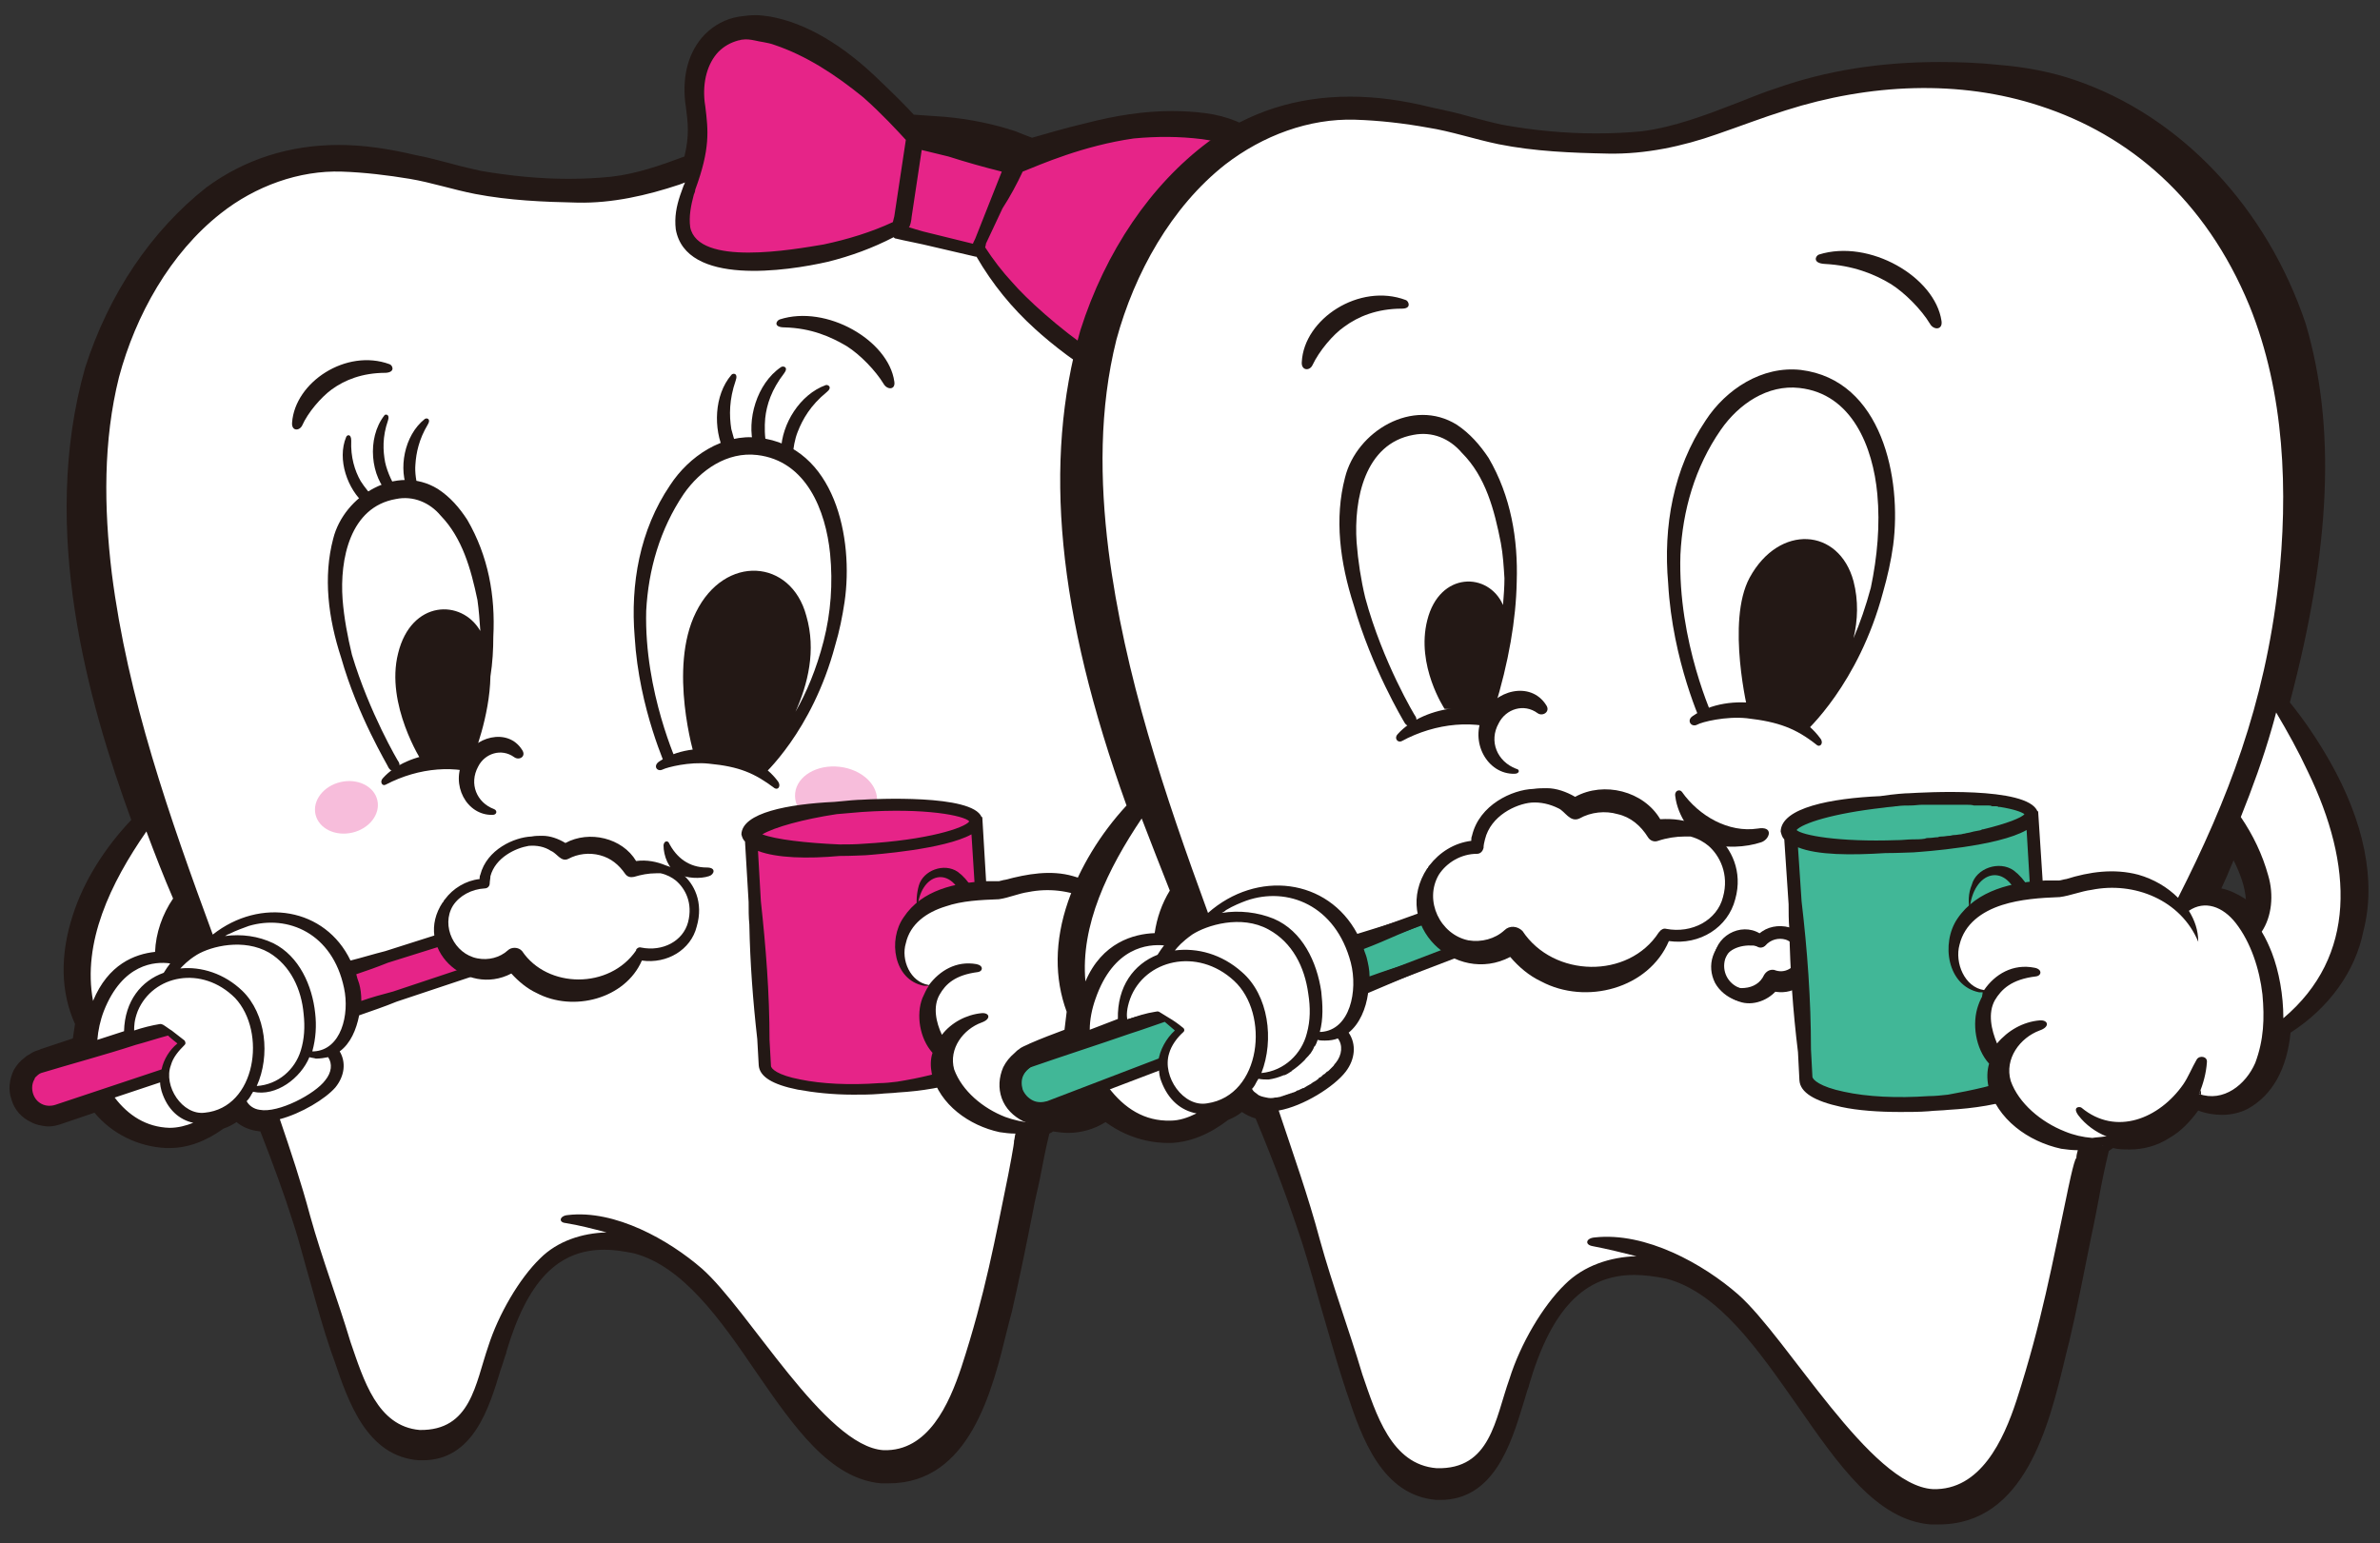 <?xml version="1.0" encoding="utf-8"?>
<!-- Generator: Adobe Illustrator 28.3.0, SVG Export Plug-In . SVG Version: 6.00 Build 0)  -->
<svg version="1.1" id="レイヤー_1" xmlns="http://www.w3.org/2000/svg" xmlns:xlink="http://www.w3.org/1999/xlink" x="0px"
	 y="0px" width="330px" height="214px" viewBox="0 0 330 214" style="enable-background:new 0 0 330 214;" xml:space="preserve">
<rect x="0" y="0" width="330" height="214" fill="#333333" stroke="none"/>
<style type="text/css">
	.st0{fill:#FFFFFF;}
	.st1{fill:#231815;}
	.st2{fill:#F7BDDB;}
	.st3{fill:#E62488;}
	.st4{fill:#41B797;}
</style>
<g>
	<g>
		<path class="st0" d="M172.7,107.4c-1.6-2.8-3.4-5.5-5.4-7.9c4.2-15.7,6.9-33.2,2.3-49c-0.2-0.6-0.4-1.2-0.6-1.8
			c0.1-0.4,0.2-0.8,0.3-1.2s0.2-0.7,0.2-1.1c1.1-6.4,2.7-8.6,5-11.5l0.5-0.7c2.3-3,3.2-6.5,2.4-9.5c-0.5-2-1.6-3.6-3.3-4.7
			c-1.7-1.4-4.1-2.3-6.9-2.7c-5.5-0.7-10.9-0.1-16.2,1.4c-3.1,0.7-5.9,1.5-7.8,2.2c-0.9-0.4-1.8-0.7-2.7-1c-3-1.1-6.3-1.7-9.5-1.9
			c-1.6-0.2-3.2-0.3-4.8-0.3c-1.2-1.3-2.9-3.1-5-5c-4.2-4.1-9.2-7.6-14.6-8.5C105.3,4,104,4,102.8,4.3c-1.6,0.3-3,1-4.1,2.2
			c-1.9,2-2.7,5-2.3,8.2l0.1,0.7c0.3,2.6,0.6,4.5-0.4,8.1c-3.6,1.4-7.2,2.6-11,3.1c-6.1,0.6-12.4,0.3-18.5-0.8c-3-0.6-6-1.6-9.2-2.2
			c-8.4-2.1-18.7-2.5-28,4.3C21.3,33.4,16,42.2,13.1,51.4c-5.8,20.4-0.8,42.4,6.7,62.7c-7.3,7.4-12.3,18.8-7.9,27.8
			c-0.2,1.1-0.4,2.1-0.4,3.1c-1.8,0.6-3.5,1.2-5.3,1.8c-0.4,0.1-0.9,0.3-1.2,0.5c-0.2,0.1-0.3,0.2-0.5,0.4c-0.5,0.3-1,0.7-1.2,1.3
			c-0.5,1-0.6,2.1-0.2,3.1c0.3,1,1.1,1.9,2,2.4c0.5,0.3,1.1,0.4,1.7,0.4c0.5,0,1,0,1.4-0.2l5.6-1.9c0,0,0,0.1,0.1,0.1
			c2.2,3,5.7,4.9,9.4,5.1c0.1,0,0.2,0,0.3,0c2.7,0,5.1-1.2,7-2.6c0.9-0.3,1.8-0.8,2.6-1.4c0.6,0.8,1.5,1.4,2.7,1.6
			c0.2,0,0.4,0.1,0.7,0.1c0.2,0,0.5,0,0.7,0c1.8,4.4,3.4,8.9,4.9,13.4c1.9,6,3.4,12.1,5.3,18c1.9,5.4,4.2,13.7,11,14.2
			c7.4,0.3,8.9-8.5,10.8-13.9c2.9-9.8,7.8-17.2,19.2-14.6c14.7,3.9,21.3,30.9,34.1,31.9c12,0.8,14.4-13.9,16.7-22.7
			c1.2-5.3,2.8-13.1,3.9-18.4c0.4-2.3,0.9-4.6,1.4-6.9c0.5-0.2,0.9-0.5,1.3-0.9c2.2,0.7,4.7,0.4,6.9-0.9c1.7-1,3.1-2.5,4-4.2
			c1.1,0.9,4.1,1.6,6.2,0.4c3.4-1.9,4.8-5.6,5-9.5c4.6-2.8,8.3-7.4,9.4-12.7C178.8,121.4,176.3,113.8,172.7,107.4z M162.1,118.6
			c1.5,2.9,2.6,6.2,1.8,8.9c-0.2-0.2-0.3-0.4-0.5-0.5c-1.5-1.7-3.7-2.7-5.7-2.5c0.6-1.3,1.2-2.6,1.8-3.9c0.5-1.2,1.1-2.4,1.6-3.6
			C161.5,117.4,161.8,118,162.1,118.6z M26.7,131.2c-0.6,0.3-1.1,0.7-1.6,1.1c-0.3-0.1-1.1-0.2-2.2-0.3c0-0.1,0.1-0.2,0.1-0.4
			c0.5-1.5,1.2-2.9,2-4.2C25.6,128.6,26.1,129.9,26.7,131.2z M144.6,155.6C144.6,155.6,144.6,155.5,144.6,155.6
			c0.1-0.1,0.1-0.1,0.2-0.1h0.1C144.8,155.6,144.7,155.6,144.6,155.6z M157.1,149.4l0.1,0.6c-0.1,0-0.2-0.1-0.3-0.1
			C156.9,149.8,157,149.6,157.1,149.4z"/>
		<g>
			<path class="st0" d="M25,133.1c0,0-8.7-2.6-11.9,7.1c-3.2,9.9,3,16.9,10.4,17c6.1,0.1,10.9-6.9,10.9-6.9"/>
			<g>
				<g>
					<g>
						<path class="st0" d="M58.3,201.1c-10-0.4-11.5-20.9-18.1-39.4c-6.3-17.8-12.3-30.9-17.9-46.3C10.5,82.5,9.7,58.3,18.9,41.8
							c5.9-10.6,13.5-17.6,26-18.2c18.7-0.8,14,3.6,35.5,3.8c16.4,0.1,22.6-11.6,51.9-8.1c15.2,1.8,28.4,13.6,34.5,29.1
							c6.9,17.8,1.6,51.3-13.9,80.1c-9.8,18.2-10.9,27.3-12,32.9c-5.7,27.6-6.8,41.9-18.3,41.6c-12-0.3-20.1-31.1-37.6-31.3
							C64.4,171.4,71.8,201.7,58.3,201.1z"/>
						<path class="st1" d="M156.9,149.9c0.1,0,0.2,0.1,0.3,0.1l-0.1-0.6C157,149.6,156.9,149.8,156.9,149.9z"/>
					</g>
					<g>
						<path class="st1" d="M108.1,44.3c6.5-2.1,15.1,2.9,15.9,8.6c0.2,1.2-1,1.2-1.5,0.3c-1.1-1.8-3.2-4-5.1-5.2
							c-2.2-1.3-4.9-2.5-8.6-2.6C107.2,45.4,107.6,44.5,108.1,44.3z"/>
						<path class="st1" d="M54,50.5c-6-2.2-13.1,2.5-13.5,8.1c-0.1,1.2,1,1.2,1.4,0.4c0.8-1.8,2.6-3.9,4.1-5
							c1.8-1.3,4.2-2.3,7.5-2.3C54.9,51.6,54.4,50.6,54,50.5z"/>
						<path class="st1" d="M105.2,60.7c-5-0.6-9.7,2.6-12.3,6.6c-4.2,6.2-5.5,13.7-4.9,21c0.6,10.1,4.5,18.3,4.5,18.5l1.5-0.7
							c0-0.1-4.7-10.1-4.4-21.4c0.3-5.7,1.9-11.3,5.2-16.2c2.3-3.3,6-5.9,10.2-5.4c6.8,0.8,9.5,7.7,10.1,13.7
							c0.4,4.1,0.1,8.2-0.9,12.1s-2.4,7.2-3.9,9.8c1.7-3.8,2.9-8.5,1.5-13.3c-2.1-7.9-11.3-8.6-15.3-0.5c-3.9,7.8-0.2,20-0.2,20
							l8.5,1.4c-0.2,0.2-0.3,0.3-0.4,0.3l1.1,1.2c0.3-0.3,7.1-6.3,10.3-18.3c0.6-2,1-4,1.3-6C118.4,74.7,115.8,61.9,105.2,60.7z"/>
						<path class="st1" d="M64.8,72.1c-1.1-1.7-2.4-3.2-4.1-4.3c-5.7-3.5-13,0.9-14.5,6.9c-1.4,5.3-0.7,11,1.1,16.5
							c2.3,8.1,6.4,14.8,6.6,15.3c0.2,0.3,0.4,0.4,0.7,0.4c0.1,0,0.3,0,0.4-0.1c0.4-0.2,0.5-0.7,0.3-1.1c-0.1-0.1-4.1-6.9-6.5-14.9
							c-0.6-2.5-1.1-5.1-1.3-7.7c-0.4-5.5,1-12.8,7.4-13.9c2.4-0.5,4.7,0.5,6.2,2.3c3,3.1,4.2,7.4,5.1,11.7c0.2,1.4,0.3,2.8,0.4,4.3
							C64,83,57,83.2,55.2,90.6c-1.8,7.1,3.3,15,3.3,15l5.7-0.5c0.1,0.1,0.2,0.1,0.3,0.2c0.3,0.1,0.7,0,0.9-0.3h0.2
							c0,0,2.3-5.6,2.4-11.2c0.3-1.9,0.4-3.8,0.4-5.5C68.7,82.6,67.7,77.1,64.8,72.1z"/>
						<g>
							<path class="st0" d="M52,109.7c0,0,8.6-10,17.6-0.9C69.6,108.8,59.9,117.9,52,109.7z"/>
							<path class="st1" d="M53.1,107.9c3.4-3.8,11.5-4.8,15-1.2c0.6,0.6,0,1.3-0.7,1c-4.1-1.7-9.3-1.3-13.9,1.1
								C53,109.1,52.6,108.4,53.1,107.9z"/>
						</g>
						<g>
							<path class="st0" d="M108.9,110.4c0,0-7.4-11.2-18.6-3.4c0,0,4.3,3.8,9.4,4.1S108.9,110.4,108.9,110.4z"/>
							<path class="st1" d="M107.4,109.3c-2.8-2.1-4.9-3-9.1-3.4c-2.7-0.3-5.8,0.5-6.4,0.8c-0.8,0.4-1.4-0.5-0.5-1.1
								c4.7-3.2,13.1-1.9,16.5,2.8C108.3,109,107.9,109.6,107.4,109.3z"/>
						</g>
						<g>
							<path class="st0" d="M70.2,112.6c0,0-3.8,0.9-5.3-2.7c-0.8-2.1,0.2-5.6,3.2-6.4c3.6-1,5.1,3.4,5.1,3.4"/>
							<path class="st1" d="M68.3,113c-3.6,0.1-5.9-4.2-4-7.7c1.3-3.1,6.1-4.5,8.1-1.3c0.6,0.9-0.4,1.5-1.1,1
								c-1.8-1.3-4.1-0.5-5,1.3c-1.3,2.4-0.2,5,2.2,5.9C69,112.4,68.9,113,68.3,113z"/>
						</g>
						<g>
							<path class="st1" d="M102.2,62c-0.4-0.9-0.6-1.8-0.8-2.5c-0.3-1.9-0.3-4.1,0.6-6.7c0.4-1.1-0.4-1.1-0.6-0.8
								c-2.4,2.8-2.5,7.5-1,10.6C101,62.4,101.6,62.2,102.2,62z"/>
							<path class="st1" d="M109.9,63.3c0.1-1.2,0.3-2.4,0.7-3.4c0.7-1.8,1.8-3.7,4-5.5c0.9-0.7,0.2-1.1-0.1-1
								c-3.6,1.3-6.1,5.4-6.2,9C108.8,62.7,109.4,63,109.9,63.3z"/>
							<path class="st1" d="M106.3,61.9c-0.3-1.3-0.3-2.8-0.2-3.9c0.2-1.9,0.9-4,2.6-6.2c0.7-0.9-0.1-1.1-0.4-0.9
								c-3.4,2.3-4.8,7.4-3.8,10.9C105.1,61.8,105.7,61.8,106.3,61.9z"/>
						</g>
						<g>
							<path class="st1" d="M50.6,69.9c0.3-0.1,0.5-0.2,0.8-0.3c0.2-0.1,0.4-0.2,0.7-0.3c-0.8-0.8-1.6-1.8-2.1-2.6
								c-0.8-1.4-1.4-3.3-1.3-5.6c0-1-0.6-0.8-0.7-0.5C46.7,63.7,48.2,67.9,50.6,69.9z"/>
							<path class="st1" d="M58.1,68.1c-0.4-1.2-0.6-2.6-0.5-3.7c0.1-1.6,0.5-3.5,1.7-5.5c0.5-0.8-0.1-1-0.4-0.8
								c-2.9,2.3-3.7,7-2.3,10C57.2,68.1,57.7,68.1,58.1,68.1z"/>
							<path class="st1" d="M54,68.6c0.4-0.1,0.9-0.2,1.3-0.3c-0.8-1.1-1.6-2.8-1.9-4.2c-0.3-1.6-0.4-3.5,0.4-5.8
								c0.3-0.9-0.4-0.9-0.5-0.7C50.8,60.8,51.4,66.2,54,68.6z"/>
						</g>
						
							<ellipse transform="matrix(0.114 -0.994 0.994 0.114 -7.327 213.194)" class="st2" cx="115.9" cy="110.7" rx="4.3" ry="5.7"/>
						
							<ellipse transform="matrix(0.974 -0.226 0.226 0.974 -24.029 13.716)" class="st2" cx="48" cy="112" rx="4.4" ry="3.6"/>
					</g>
					<path class="st1" d="M92.7,116.8c1.1,2.2,2.9,3.5,5.3,3.5c1.4,0,1,1,0.3,1.2c-1.2,0.4-3.1,0.3-4.3-0.3c-1.3-0.7-2-2.5-2-4
						C92.1,116.6,92.5,116.6,92.7,116.8z"/>
				</g>
			</g>
			<path class="st3" d="M70.7,129.9L70.7,129.9c0.6,1.7-0.5,3.1-2.2,3.7L7.9,153.9c-1.7,0.6-3.5-0.4-4.1-2.1l0,0
				c-0.6-1.7,0.4-3.5,2.1-4.1l61-19.2C68.6,128,70.1,128.2,70.7,129.9z"/>
			<path class="st0" d="M35.9,154.7c-3.9-0.7-4.3-6.2,3.8-9.3c6.1-2.4,8.7,1.9,6.2,5C44.2,152.4,38.9,155.3,35.9,154.7z"/>
			<path class="st0" d="M41.5,127.5C34.8,125.2,29,130,29,130l0.3,0.4c-4.5,1.1-6.5,4.4-6.5,4.4l0.3,0.4c-5.9,2-5.7,8.1-5.7,8.1
				s4.8-1.2,5.2-0.9c1.7,1.2,2.8,2.3,2.8,2.3c-4.4,3.6-2.1,8.7,1.1,10.1c2.1,0.9,5.9-0.1,8-3.5c2.6,0.7,6.4-1,7.9-4.9
				c3.1,0.9,6.2-0.9,6.8-6.5C49.6,135.3,46.8,129.4,41.5,127.5z"/>
			<g>
				<path class="st3" d="M104.1,116.1l2,31.7c0.1,2.3,7.3,3.8,15.9,3.2c8.6-0.5,15.5-2.9,15.4-5.2l-2-31.7L104.1,116.1z"/>
				
					<ellipse transform="matrix(0.998 -6.260595e-02 6.260595e-02 0.998 -6.952 7.719)" class="st3" cx="119.7" cy="114.8" rx="15.7" ry="3"/>
				<path class="st1" d="M138.6,145.6c-0.3-7.4-0.9-14.8-1.8-22.2l-0.6-10.1h-0.1c-1.3-3.2-15-2.5-16.6-2.4c-0.5,0-1.9,0.1-3.8,0.3
					c-6.4,0.3-12.8,1.5-12.9,4.5c0.1,0.4,0.2,0.7,0.5,1l0.5,8.4c0,1,0,2.1,0.1,3.1c0.1,5.3,0.5,10.6,1.1,15.9l0.2,3.6
					c0.1,1.6,1.9,2.7,5.4,3.4c2.2,0.4,4.8,0.7,7.7,0.7c1.2,0,2.4,0,3.6-0.1c0.9-0.1,1.8-0.1,2.6-0.2c3.3-0.2,6.5-0.7,9.7-1.8
					C136,149.2,138.8,148,138.6,145.6z M116,112.9c1.1-0.1,2.3-0.2,3.5-0.3c8.8-0.6,14.2,0.5,14.9,1.3c-0.6,0.9-5.8,2.6-14.6,3.1
					c-1.2,0.1-2.3,0.1-3.4,0.1c-4.7-0.2-8.9-0.7-10.7-1.4C107.4,114.7,111.4,113.6,116,112.9z M133.4,147.7c-2.8,1.1-5.9,1.8-9,2.3
					c-0.8,0.1-1.7,0.2-2.5,0.2c-4.1,0.3-8,0.1-10.9-0.5c-3.2-0.6-4.1-1.5-4.1-1.9l-0.2-3.6c0-6.4-0.5-12.8-1.2-19.2l-0.4-7
					c2.6,1,6.9,1.1,11.3,0.7c1.8,0,3.2-0.1,3.6-0.1c1.3-0.1,10.9-0.8,14.7-2.9l0.5,7.9c0,7.5,0.4,14.9,1,22.4
					C135.6,146.8,134.5,147.2,133.4,147.7z"/>
			</g>
			<g>
				<path class="st3" d="M127.2,126.1c0,0-0.3-4.8,3.2-5.1c4.1-0.4,5,7.2,5.4,10.3c0.5,4,0,10.6-3.4,10.9c-3.4,0.3-3.5-0.8-2.9-3.5
					S130.1,129.4,127.2,126.1z"/>
				<path class="st1" d="M127.2,126.1c-0.2-1.1-0.1-2.2,0.2-3.3c0.6-2.1,3.5-3.2,5.4-1.9c3.1,2.3,3.5,6.6,4.1,10.1
					c0.4,3.7,0.6,9.1-2.5,11.7c-1.4,1.1-5.3,1.2-6.1-0.8c-0.5-1.5,0-2.5,0.3-3.7C129.3,134.2,129.4,129.7,127.2,126.1L127.2,126.1z
					 M127.2,126.1c3.2,3.1,3.7,8.1,3.3,12.4c-0.1,0.8-0.4,2-0.2,2.6c0.5,0.2,1.2,0.1,1.8,0.1c0.1,0,0.2,0,0.3-0.1
					c0.3,0,0.5-0.2,0.8-0.4c0.8-0.9,1.1-2.1,1.3-3.4c0.6-3.9,0.1-8.3-0.8-12.1C132.1,119.7,127.5,121,127.2,126.1L127.2,126.1z"/>
			</g>
			<g>
				<g>
					<path class="st0" d="M154.3,127.4c0,0,1.8-3.4,5.4-2c5.4,2.1,7,10.8,6.5,16.6c-0.6,6-4.6,11.4-9.1,8.2"/>
					<g>
						<path class="st0" d="M129.9,139.8c-2.7-1.6,2.1-10.7,6.6-14.4c3.1-2.6,4.6-2.2,8-2.4c9.6-0.6,12.3,7.4,12.3,7.4l-0.1,15.1
							l-14,5.9l3.1,3.9c0,0-12.2,2.6-13.3-3.9s-1.8-5.3-1.8-5.3L129.9,139.8"/>
					</g>
					<path class="st0" d="M156.7,130.4c0,0-1-6.1-8.4-7.9c-4.5-1.1-8.8,0.9-9.8,0.9c-6.2-0.1-12.3,1.6-13.5,7
						c-0.8,3.6,1.9,6.7,4.6,6.2"/>
					<path class="st0" d="M140.8,151.1c0,0,2.1,4.4,7,3.8c4.1-0.5,8.6-3.8,9.9-11.6"/>
				</g>
				<path class="st0" d="M136.9,134.1c0,0-3.9-1.1-6.8,3.7c-2.2,3.5-0.2,8.7,1.5,9.8"/>
			</g>
			<g>
				<path class="st3" d="M140.5,22.4c0,0,20.2-8,31.5-2.8c5.7,2.6,6,9,2.2,13.9c-2.6,3.4-4.4,5.4-5.6,12.5c-1.9,11.2-9.1,8.9-17,4
					c-11.1-7-15.8-15.8-15.8-15.8L140.5,22.4z"/>
				<path class="st3" d="M127.1,20c0,0-11.7-14.5-22.5-15.4c-5.4-0.4-8.4,4.2-7.8,9.6c0.4,3.6,1,5.9-1.3,11.8
					c-3.5,9.3,3,10.6,11,10.2c11.4-0.6,18.8-5.2,18.8-5.2L127.1,20z"/>
				<polygon class="st3" points="135.5,34.8 124.5,32.2 126.4,19.5 141,23.2 				"/>
			</g>
			<path class="st1" d="M173.8,106.7c-1.5-2.6-3.2-5.1-5.1-7.6c5.4-20.1,6-35.7,2.1-49.1l0,0c-0.2-0.5-0.3-1-0.5-1.5
				c0.1-0.3,0.1-0.6,0.2-0.9v-0.1c0.1-0.3,0.2-0.7,0.2-1.1c1-6.1,2.5-8,4.7-10.9l0.5-0.7c2.5-3.3,3.5-7.2,2.6-10.6
				c-0.6-2.2-1.9-4.1-3.8-5.5c-1.9-1.5-4.5-2.6-7.5-3c-1.5-0.2-3.1-0.3-4.7-0.3c-3.8,0-7.8,0.6-12,1.7c-3,0.7-5.6,1.5-7.4,2
				c-0.8-0.3-1.6-0.6-2.3-0.9c-3-1-6.4-1.7-9.8-2c-1.4-0.1-2.9-0.2-4.3-0.3c-1.1-1.2-2.8-2.9-4.7-4.7c-5-4.9-10.2-8-15.2-8.9
				c-0.7-0.1-1.4-0.2-2-0.2c-0.8,0-1.5,0.1-2.3,0.2c-1.9,0.3-3.5,1.2-4.8,2.5c-2.2,2.3-3.1,5.6-2.7,9.3l0.1,0.7
				c0.3,2.3,0.5,4-0.2,6.9c-3.2,1.2-6.6,2.4-10.1,2.8c-1.9,0.2-3.9,0.3-6,0.3c-3.9,0-8-0.4-12.1-1.1c-1.3-0.3-2.7-0.6-4.1-1
				c-1.6-0.4-3.3-0.9-5-1.2c-3.8-0.9-7.3-1.4-10.6-1.4c-6.9,0-13.1,2-18.4,5.9C21,32,15.1,40.7,11.8,51c-6.4,22.6,0.5,46.5,6.4,62.7
				c-3.7,3.9-6.6,8.5-8.1,13.2c-1.8,5.5-1.7,10.7,0.3,15.1c-0.1,0.7-0.2,1.3-0.3,2c-1.5,0.5-3,1-4.5,1.5l-0.2,0.1
				c-0.4,0.1-0.9,0.3-1.3,0.6c-0.2,0.1-0.4,0.2-0.6,0.4c-0.7,0.5-1.2,1.1-1.6,1.8c-0.6,1.3-0.8,2.7-0.3,4.1c0.4,1.4,1.4,2.5,2.7,3.1
				c0.7,0.4,1.4,0.5,2.2,0.6c0.1,0,0.1,0,0.2,0c0.6,0,1.1-0.1,1.7-0.3l4.7-1.6c2.4,2.9,6,4.7,9.9,4.9c0.1,0,0.2,0,0.3,0h0.2
				c2.5,0,5-0.9,7.5-2.7c0.6-0.2,1.2-0.5,1.8-0.9c0.7,0.6,1.6,1,2.6,1.2c0.2,0,0.5,0.1,0.7,0.1c1.8,4.6,3.3,8.7,4.5,12.5
				c0.9,2.7,1.6,5.6,2.4,8.3c0.9,3.2,1.8,6.5,2.9,9.7c0.2,0.5,0.3,0.9,0.5,1.4c1.9,5.6,4.5,13.2,11.7,13.7c0.2,0,0.3,0,0.5,0
				c7,0,9.2-7.2,10.8-12.5c0.3-0.8,0.5-1.6,0.8-2.4c0,0,0,0,0-0.1c2.9-9.8,7.1-14.2,13.6-14.2c1.3,0,2.6,0.2,4.1,0.5
				c6.8,1.8,12,9.2,16.9,16.4c5.3,7.7,10.3,14.9,17.4,15.5c0.4,0,0.7,0,1,0c11.3,0,14.4-12.9,16.5-21.5c0.2-0.8,0.4-1.6,0.6-2.3
				c0.9-3.9,2-9.2,2.9-13.8c0.3-1.7,0.7-3.2,1-4.7c0.4-2.1,0.8-4.2,1.3-6.2c0.2-0.1,0.4-0.2,0.5-0.3c0.7,0.1,1.4,0.2,2.1,0.2
				c1.8,0,3.6-0.5,5.2-1.5c1.5-0.9,2.7-2.1,3.7-3.6c0.9,0.4,2,0.6,3.1,0.6c1.2,0,2.4-0.3,3.3-0.8c3.3-1.8,5.2-5.2,5.7-9.9
				c4.9-3.2,8.4-7.9,9.5-13.2C179.9,122.4,178.3,114.7,173.8,106.7z M156.9,149.9c0.6-1.3,0.9-2.7,1-4.1c0-0.7-0.9-1-1.3-0.3
				c-0.6,1.1-1.1,2.3-1.8,3.3c-3,4.4-8.7,6.7-13.2,3c-0.3-0.2-1.2-0.1-0.3,1c1,1.2,2.2,2.2,3.6,2.7h-0.1c-0.5,0.1-1.1,0.2-1.8,0.2
				c-1.2-0.1-2.5-0.4-3.6-0.8c-3.1-1.2-6-3.6-7.1-6.6c-0.8-2.9,1.3-5.6,3.8-6.5c1.4-0.5,1.1-1.4,0-1.3c-2.1,0.2-4.2,1.3-5.5,3
				c-0.8-1.7-1.3-3.9-0.3-5.6c0.8-1.4,2.1-2.7,5.3-3.1c0.7-0.1,0.8-0.9-0.2-1.1c-2.8-0.5-5.1,0.9-6.6,2.9c-2.6-0.4-3.9-3.5-3.2-5.8
				c0.6-2.7,2.9-4.3,5.5-5.1c2.3-0.8,4.9-0.9,7.4-1c1.4-0.2,2.7-0.8,4.1-1c5.5-1.1,11.6,1.3,13.8,6.8c0-1.4-0.5-2.8-1.3-4
				c2.1-1.4,4.4-0.5,6.1,1.6c1.9,2.5,3.1,5.9,3.5,9.2c0.3,3,0.2,5.9-0.9,8.8C163,148.7,160.1,151.1,156.9,149.9z M166.3,102.6
				c0.2-0.7,0.4-1.3,0.5-2c1.5,2.5,2.9,5.1,4.1,7.7c5.9,12.1,6.4,23.8-3.2,31.9c0-3-0.6-6-1.5-8.5c-0.3-0.9-0.8-1.8-1.3-2.7
				c1.3-2,1.6-4.8,0.9-7.3c-0.7-2.7-2-5.2-3.6-7.5C163.8,110.3,165.2,106.5,166.3,102.6z M162.8,124.6c-0.9-0.6-2-1.1-3-1.3
				c0.4-0.8,0.7-1.5,1-2.2c0.2-0.4,0.3-0.7,0.5-1.1C162.2,121.7,162.7,123.2,162.8,124.6z M168.8,48.6L168.8,48.6L168.8,48.6
				L168.8,48.6z M141.8,23.8c2.5-1,8.4-3.6,15.4-4.6c3.2-0.3,6.3-0.3,9.5,0.1c2.1,0.3,4.2,0.8,6,1.8c0.6,0.3,1.2,0.8,1.6,1.3
				c0.6,0.8,1,1.7,1.3,2.6c0.6,2.5-0.1,5.5-2.1,8.1l-0.5,0.7c-2.3,3-4.1,5.4-5.3,12.2c0,0.3-0.1,0.5-0.2,0.8
				c-0.6,2.2-1.3,4.3-3.2,5.6c-5.6,3.7-20.2-8.9-23.9-13.2c-1.4-1.5-2.7-3.2-3.8-4.9c0-0.1,0.1-0.3,0.1-0.4v-0.1l2.3-4.9
				C140.1,27.2,141,25.5,141.8,23.8z M126.4,30.1l1.4-9.3l3.7,0.9c2.5,0.8,5,1.5,7.4,2.1l-3.6,9.1c-0.1,0.3-0.3,0.6-0.4,0.9
				l-6.9-1.7c-0.7-0.2-1.4-0.4-2-0.6C126.2,31.5,126.4,30.4,126.4,30.1z M126,17.4L126,17.4L126,17.4l-0.1-0.1
				C125.9,17.3,125.9,17.4,126,17.4z M96.2,27c0.1-0.2,0.2-0.5,0.2-0.7c2.1-5.7,1.8-8.2,1.4-11.5l-0.1-0.7c-0.3-2.8,0.4-5.3,1.9-6.9
				c0.8-0.8,1.7-1.3,2.8-1.6c0.2,0,0.3-0.1,0.5-0.1l0,0c0.6-0.1,1.2,0,1.7,0.1c0.8,0.2,1.9,0.3,2.7,0.6c4.5,1.5,8.6,4.2,12.4,7.3
				c2.6,2.3,4.7,4.6,5.9,5.9l0,0L124,30c-0.1,0.3-0.1,0.5-0.2,0.8c-3,1.4-6.3,2.4-9.6,3.1c-4.2,0.7-17.4,3.1-18.5-2.4
				C95.5,30,95.8,28.5,96.2,27z M46.8,21.9L46.8,21.9c-0.4,0-0.9,0-1.4,0C45.9,21.9,46.3,21.9,46.8,21.9z M20.3,115.3
				c1.2,3.2,2.4,6.3,3.7,9.3c-1.5,2.2-2.4,4.8-2.5,7.4c-2.8,0.3-6.5,1.7-8.6,6.8C11.4,130.7,15.3,122.5,20.3,115.3z M22.7,134.9
				c-3.1,1.1-5.4,3.9-5.5,8.1c-1.2,0.4-2.5,0.8-3.7,1.2c0.1-1.3,0.4-2.7,0.9-4c2.6-6.6,7.1-6.9,9.2-6.6
				C23.3,134,23,134.4,22.7,134.9C22.7,134.8,22.7,134.8,22.7,134.9z M17.3,143.2v0.1C17.3,143.3,17.3,143.3,17.3,143.2z M7.7,153.2
				c-0.6,0.2-1.3,0.2-1.9-0.1s-1-0.8-1.2-1.4c-0.2-0.6-0.2-1.3,0.1-1.9c0.1-0.1,0.1-0.3,0.2-0.4c0.2-0.2,0.5-0.5,0.8-0.6
				c4.3-1.3,8.8-2.5,13.1-3.9c1.5-0.4,3-0.9,4.5-1.3c0.4,0.4,0.8,0.7,1.3,1.1c-1.1,0.9-1.9,2.2-2.2,3.6L7.7,153.2z M23.5,156.4
				c-3.2-0.1-5.7-1.7-7.6-4.2l6.3-2.1c0,0.4,0.1,0.8,0.2,1.2c0.8,2.6,2.5,4,4.4,4.4C25.8,156.1,24.7,156.4,23.5,156.4z M28.4,154.3
				c-3.1,0.4-5.8-3.7-4.7-6.6c0.3-1.1,1.1-2,1.9-2.8c0.2-0.2,0.1-0.4,0-0.6c-0.6-0.5-1.2-0.9-1.8-1.4c-0.2-0.1-1-0.7-1.2-0.8
				s-0.3-0.1-0.4-0.1c-1.2,0.2-2.4,0.5-3.6,0.9c0-0.6,0-1.4,0.5-2.7c2.1-5,8.9-6.4,13.5-1.8C37,143.1,35.5,153.6,28.4,154.3z
				 M43.7,140.5c-0.4-3.8-2.2-7.9-5.8-9.7c-2.1-1-4.4-1.3-6.7-1c0.2-0.1,0.3-0.2,0.6-0.3c1-0.5,1.9-0.8,2.7-1.1
				c5.4-1.6,11.6,1,13.2,8.6c0.8,3.7-0.4,8.6-4.2,8.8c-0.1,0-0.1,0-0.2,0C43.8,144,43.9,142.2,43.7,140.5z M37.3,132.1
				c3,1.8,4.5,5.1,4.8,8.5c0.2,1.8,0.1,3.5-0.4,5.1c-0.8,2.6-3.1,4.7-6.1,4.9c1.9-4.2,1.3-10-2-13.2c-2.5-2.4-5.7-3.4-8.6-3.1
				c0.4-0.4,1-1.1,2.3-1.9C29.3,131.2,33.8,130.1,37.3,132.1z M36,153.9c-0.8-0.1-1.5-0.6-1.8-1.2c0.3-0.3,0.5-0.6,0.7-1
				c0.1-0.1,0.1-0.2,0.2-0.3c3.2,0.7,6.6-1.9,7.8-4.8c0.3,0.1,0.6,0.1,0.9,0.2c0.6,0,1.2-0.1,1.7-0.2l0,0c0.6,0.9,0.5,2.1-0.4,3.2
				C43.7,151.7,38.6,154.4,36,153.9z M139.8,162.9c-1.8,8.8-3.2,16.6-6.5,26.7c-1.7,5.1-4.6,11.7-10.8,11.5
				c-8.1-0.5-18.7-19.5-25.2-25.2c-4.5-3.9-12-8.2-18.6-7.4c-1.1,0.1-1.3,1-0.3,1.1c1.9,0.3,3.8,0.8,5.7,1.3
				c-3.4,0.1-6.8,1.2-9.2,3.6c-2.9,2.8-5.8,7.8-7.2,12.2c-1.8,5.2-2.4,11.7-9.5,11.6c-5.9-0.5-7.8-7-9.6-12.2
				c-1.8-6-3.9-11.4-5.6-17.5c-1.2-4.5-2.7-9-4.2-13.4c3-0.8,6.3-2.8,7.7-4.4c1.3-1.6,1.5-3.5,0.6-5c1.5-1.1,2.3-3,2.7-5
				c1.7-0.6,3.5-1.2,5.2-1.9l13.8-4.6c1-0.3,1.9-1,2.4-1.7c0.6-0.9,0.7-1.9,0.3-3c-0.6-2-2.5-2.7-4.9-1.9l-13.2,4.2
				c-1.6,0.4-3.2,0.9-4.8,1.3c-3.5-7.3-12.5-8.8-19.1-3.6c-6-16.3-11.8-32.8-14-50.1c-1.1-9.1-1.2-18.4,1-27.2
				c2.3-8.6,7.1-17.2,14.1-22.7c4.8-3.8,10.9-6,16.8-5.8c3.1,0.1,6.4,0.5,9.4,1c3,0.5,6,1.5,9.1,2.1c4.7,0.9,9.4,1.1,14.2,1.2
				c4.8,0.1,9.6-1,14.1-2.5c0.3-0.1,0.5-0.2,0.8-0.3c-0.1,0.1-0.1,0.3-0.2,0.4c-0.2,0.5-0.3,0.9-0.5,1.4c-0.5,1.5-0.8,3-0.6,4.7
				c1.4,7.9,15.4,5.8,21.1,4.5c3.2-0.8,6.2-1.9,9.1-3.4c0.1,0.1,0.2,0.2,0.4,0.2c1.2,0.3,2.4,0.5,3.7,0.8l7.3,1.7h0.1
				c2.2,3.8,4.9,7.1,8.1,10c4.5,4.1,15.6,12.6,21.8,8.7c2.6,9.6,2.7,19.8,1.6,29.6c-1.8,15.6-6.5,27.9-13,40.6
				c-1.4-1.4-3.2-2.5-5.1-3c-3.1-0.9-6.4-0.3-9.4,0.5c-0.2,0-0.8,0.2-0.9,0.2c-0.6,0-1.2,0-1.8,0c-4.2,0.2-8.9,1.2-11.4,5
				c-2.2,3.1-1.4,8.7,2.8,9.5c0.2,0,0.5,0,0.7,0c-0.4,0.5-0.6,1.1-0.9,1.7c-0.9,2.3-0.4,5.6,1.4,7.6c-0.3,0.9-0.3,1.9-0.1,2.9
				c1.1,4.3,5.2,7.2,9.4,8.1c0.7,0.1,1.4,0.2,2.2,0.2c-0.1,0.3-0.1,0.7-0.2,1C140.7,158.3,139.8,162.9,139.8,162.9z M49.4,135.1
				c1.5-0.5,2.9-1,4.4-1.6l13.4-4.2c0.6-0.2,1-0.3,1.4-0.2c1.1,0,1.3,0.8,1.4,1.1c0.2,0.6,0.1,1.1-0.2,1.6c-0.3,0.5-0.8,0.8-1.5,1.1
				l-13.8,4.6c-1.5,0.4-3,0.8-4.4,1.3c0-0.9-0.1-1.7-0.3-2.4C49.6,135.9,49.5,135.5,49.4,135.1z"/>
			<g>
				<path class="st0" d="M96,128.2c0.8-3.2-0.7-5.4-1.9-6.5c-1.4-1.1-3.8-1.9-6.6-1.1c-0.5-0.8-1.5-2.4-3.8-3.1
					c-1.8-0.5-3.8-0.2-5.3,0.7c-0.7-0.6-1.9-1.6-4.6-1.6c-2.1,0-5.7,1.6-6.5,4.7c-0.1,0.4-0.1,0.7-0.2,1.1c-2.7,0.1-5.1,1.8-5.8,4.5
					c-0.8,3.2,1.2,6.4,4.4,7.2c2,0.5,4,0,5.5-1.3c1.3,2,3.5,3.5,6.1,4.1c4.7,1.2,9.4-0.9,11.3-4.8C91.9,132.9,95.2,131.3,96,128.2z"
					/>
				<path class="st1" d="M94.6,121.2c-0.6-0.5-1.3-0.9-2.3-1.2c-1.2-0.5-2.6-0.8-4.1-0.6c-1.9-3.2-6.5-4.3-9.8-2.5
					c-1-0.6-2.1-1-3.2-1c-0.5,0-1,0-1.5,0.1c-2.4,0.1-6.2,1.8-7.1,5.3c-0.1,0.2-0.1,0.4-0.1,0.6c-1.9,0.2-3.7,1.3-4.8,2.8l-0.1,0.1
					c0,0.1-0.1,0.1-0.1,0.2c0,0,0,0.1-0.1,0.1c-4.2,6.3,3.2,13.2,9.5,9.9c1,1.1,2.2,2.1,3.5,2.7c5.1,2.7,12.3,0.8,14.6-4.5
					c3.5,0.5,6.8-1.5,7.6-4.7C97.6,125.1,96.2,122.5,94.6,121.2z M72.4,131.9c-0.5-0.6-1.5-0.6-2-0.1c-1.1,1-2.7,1.4-4.2,1.1
					c-3.2-0.6-5.1-4.5-3.4-7.3c0.9-1.4,2.6-2.3,4.4-2.4c0.4,0,0.7-0.3,0.7-0.7c0-0.3,0.1-0.7,0.1-1c0.7-2.6,3.5-3.9,5.3-4.2
					c1.1-0.1,2.2,0.1,3.1,0.7c0.8,0.3,1.4,1.6,2.4,1.1c1.3-0.7,2.9-0.9,4.4-0.5s2.6,1.3,3.5,2.6c0.3,0.4,0.7,0.5,1.2,0.4
					c1-0.3,2-0.5,3.1-0.5c0.2,0,0.4,0,0.6,0c0.9,0.2,1.6,0.6,2.1,1c1.3,1.1,2.4,3.1,1.7,5.8c-0.7,2.6-3.5,4.1-6.5,3.5l0,0
					c-0.3-0.1-0.6,0.1-0.7,0.3c0,0,0,0,0,0.1l0,0C84.5,137.2,75.9,137.1,72.4,131.9z"/>
			</g>
		</g>
	</g>
	<g>
		<path class="st0" d="M321.8,106.1c-1.7-3-3.7-5.8-5.8-8.5c4.5-16.9,7.4-35.6,2.4-52.5c-4.9-14.8-16.3-27.8-31.2-33
			c-3.3-1.1-6.8-1.8-10.2-2c-10.2-1-20.6-0.3-30.3,3.1c-6.4,2.2-12.5,5.2-19,6c-6.5,0.7-13.3,0.3-19.8-0.9c-3.2-0.6-6.4-1.8-9.8-2.4
			c-9-2.2-20.1-2.7-29.9,4.6c-8.4,6.2-14.1,15.6-17.2,25.5c-6.1,21.4-1.1,44.5,6.7,65.8c-7.3,7.6-12.2,18.9-8.5,28.2
			c-0.2,1.2-0.3,2.4-0.3,3.6c-1.9,0.7-3.7,1.5-5.6,2.2c-0.4,0.2-1,0.4-1.3,0.6c-0.2,0.1-0.3,0.3-0.5,0.4c-0.5,0.4-0.9,0.9-1.2,1.6
			c-0.5,1.1-0.5,2.2-0.1,3.3s1.2,2,2.3,2.4c0.6,0.3,1.2,0.4,1.8,0.4c0.5,0,1-0.1,1.5-0.3l5.9-2.2c0,0,0,0.1,0.1,0.1
			c2.4,3.1,6.3,5,10.3,5c0.1,0,0.2,0,0.3,0c2.9-0.1,5.4-1.5,7.4-3.1c0.9-0.4,1.9-0.9,2.7-1.6c0.6,0.8,1.6,1.4,2.8,1.6
			c2.5,6,4.8,12,6.8,18.1c2,6.4,3.6,12.9,5.6,19.3c2,5.8,4.5,14.7,11.8,15.2c7.9,0.4,9.5-9.1,11.5-14.9c3.1-10.5,8.4-18.5,20.6-15.6
			c15.7,4.1,22.8,33.1,36.5,34.1c12.8,0.8,15.4-14.9,17.8-24.3c1.3-5.7,3-14,4.2-19.7c0.4-2.5,1-4.9,1.5-7.3c0.5-0.2,1-0.6,1.4-1
			c2.4,0.7,5.1,0.4,7.4-1c1.9-1.1,3.3-2.7,4.2-4.5c1.2,0.9,4.3,1.7,6.6,0.4c3.6-2,5.1-6,5.4-10.2c5-3,8.9-7.9,10.1-13.6
			C328.4,121.1,325.7,112.9,321.8,106.1z M310.5,118.1c1.6,3.1,2.7,6.6,2,9.5c-0.2-0.2-0.3-0.4-0.5-0.6c-1.6-1.8-4-2.9-6.1-2.7
			c0.7-1.4,1.3-2.8,1.9-4.2c0.6-1.3,1.1-2.6,1.7-3.9C309.9,116.9,310.2,117.5,310.5,118.1z M164.2,128.5c-0.5,0.3-1,0.7-1.4,1
			c-0.2,0-0.5-0.1-0.9-0.1c0.4-1,0.9-2,1.4-2.9C163.7,127.1,164,127.8,164.2,128.5z M291.8,157.7v-0.1c0.1,0,0.1,0,0.2,0h0.1
			C292,157.7,291.9,157.7,291.8,157.7z M305.1,151.1l0.1,0.6c-0.1,0-0.2-0.1-0.3-0.1C305,151.5,305.1,151.3,305.1,151.1z"/>
		<g>
			<path class="st0" d="M162.8,130.4c0,0-9.4-2.4-12.4,8.1c-3,10.7,3.9,17.9,11.8,17.8c6.5-0.1,11.3-7.9,11.3-7.9"/>
			<g>
				<g>
					<path class="st0" d="M199.4,206.4c-10.7-0.5-12.3-22.3-19.3-42.1c-6.7-19-13.2-33-19.1-49.5c-12.7-35.2-13.6-61.2-3.7-78.8
						c6.3-11.3,14.4-18.9,27.8-19.5c20-0.9,15,3.9,38,4.1c17.5,0.1,24.1-12.4,55.5-8.7c16.3,2,30.4,14.6,36.9,31.1
						c7.4,19,1.7,54.9-14.8,85.7c-10.5,19.5-11.6,29.2-12.9,35.3c-6.1,29.5-7.3,44.8-19.6,44.5c-12.9-0.4-21.5-33.3-40.3-33.5
						C205.9,174.7,213.9,207,199.4,206.4z"/>
					<path class="st1" d="M304.9,151.7c0.1,0,0.2,0.1,0.3,0.1l-0.1-0.6C305.1,151.3,305,151.5,304.9,151.7z"/>
				</g>
				<path class="st1" d="M252.2,35.3c7-2.2,16.1,3.1,17,9.2c0.2,1.3-1.1,1.3-1.6,0.4c-1.2-2-3.5-4.3-5.4-5.5
					c-2.3-1.4-5.3-2.6-9.2-2.8C251.3,36.5,251.7,35.5,252.2,35.3z"/>
				<path class="st1" d="M194.9,41.6c-6.4-2.4-14.1,2.6-14.4,8.6c-0.1,1.2,1.1,1.3,1.5,0.4c0.9-1.9,2.8-4.2,4.4-5.3
					c1.9-1.4,4.5-2.5,8-2.5C195.8,42.8,195.3,41.7,194.9,41.6z"/>
				<path class="st1" d="M249.7,51.3c-5.4-0.6-10.4,2.7-13.2,7c-4.5,6.7-5.9,14.7-5.2,22.6c0.6,10.8,4.7,19.6,4.8,19.8l1.6-0.8
					c-0.1-0.2-5.1-10.9-4.7-23c0.3-6.1,2-12.1,5.6-17.3c2.5-3.6,6.5-6.3,10.9-5.8c7.3,0.8,10.2,8.2,10.8,14.7c0.4,4.3,0,8.7-0.9,13
					c-0.7,2.6-1.5,4.9-2.4,7c0.6-2.5,0.7-5.2,0-7.9c-2-7.4-10.3-8-14.4-0.5c-3.3,6.1-0.2,18.7-0.2,18.7l6.6,1.6l0,0l1.1,1.3
					c0.3-0.3,7.6-6.8,11-19.6c0.6-2.1,1.1-4.3,1.4-6.5C263.7,66.4,261,52.7,249.7,51.3z"/>
				<path class="st1" d="M206.4,63.5c-1.2-1.8-2.6-3.4-4.4-4.6c-6.1-3.8-13.9,0.9-15.5,7.3c-1.5,5.7-0.7,11.8,1.2,17.7
					c2.5,8.7,6.8,15.9,7.1,16.4c0.2,0.3,0.5,0.4,0.7,0.4s0.3,0,0.5-0.1c0.4-0.3,0.5-0.8,0.3-1.2c-0.1-0.1-4.6-7.6-7-16.5
					c-0.6-2.5-1-5.1-1.2-7.7c-0.4-5.9,1.1-13.7,7.9-14.9c2.6-0.5,5,0.5,6.7,2.5c3.3,3.3,4.5,7.9,5.4,12.5c0.3,1.6,0.4,3.3,0.5,4.9
					c0,1.2-0.1,2.4-0.2,3.7c-2-4.6-8.8-4.7-10.5,2.1c-1.6,6.3,2.4,12.3,2.4,12.3l5.3,0.2c0.1,0.2,0.3,0.3,0.5,0.4
					c0.5,0.1,1-0.1,1.1-0.6c2-6.5,3-12.4,3.1-17.6C210.5,74.8,209.5,68.8,206.4,63.5z"/>
				<g>
					<path class="st0" d="M192.6,103.7c0,0,9.2-10.7,18.9-0.9C211.5,102.8,201,112.5,192.6,103.7z"/>
					<path class="st1" d="M193.8,101.8c3.7-4.1,12.3-5.1,16.1-1.3c0.7,0.7,0,1.4-0.8,1.1c-4.4-1.9-10-1.4-14.8,1.2
						C193.7,103,193.3,102.3,193.8,101.8z"/>
				</g>
				<g>
					<path class="st0" d="M253.5,104.5c0,0-7.9-12-20-3.7c0,0,4.6,4.1,10,4.4S253.5,104.5,253.5,104.5z"/>
					<path class="st1" d="M251.9,103.3c-2.9-2.3-5.3-3.2-9.7-3.7c-2.9-0.3-6.2,0.5-6.9,0.9c-0.8,0.4-1.5-0.6-0.6-1.2
						c5-3.5,14-2,17.7,3.1C252.9,103,252.4,103.7,251.9,103.3z"/>
				</g>
				<g>
					<path class="st0" d="M212.1,106.8c0,0-4.1,1-5.6-2.9c-0.9-2.3,0.2-6,3.4-6.8c3.8-1,5.4,3.6,5.4,3.6"/>
					<path class="st1" d="M210,107.3c-3.8,0.1-6.3-4.5-4.3-8.2c1.4-3.3,6.5-4.8,8.7-1.3c0.6,0.9-0.5,1.6-1.2,1.1
						c-1.9-1.4-4.4-0.6-5.4,1.4c-1.4,2.5-0.2,5.3,2.4,6.3C210.8,106.7,210.7,107.3,210,107.3z"/>
				</g>
			</g>
			<g>
				<g>
					<path class="st0" d="M247.9,129.4c-1.4-0.4-2.9,0-3.7,1.1c-0.2-0.1-0.5-0.2-0.7-0.3c-2.1-0.7-4.4,0.5-5.1,2.6
						c-0.7,2.1,0.5,4.4,2.6,5.1c1.9,0.6,3.8-0.2,4.7-1.9h0.1c1.8,0.6,3.8-0.4,4.4-2.2C250.7,132,249.7,130,247.9,129.4z"/>
					<path class="st1" d="M247.9,129.5c-1.2-0.5-2.7,0.3-3.1,1.5c-0.2,0.4-0.7,0.2-1,0.2c-1.9-0.3-3.8,0.1-4.8,1.7
						c-1.2,2,0.7,4.4,2.9,4.1c1.2-0.1,2.2-0.7,2.7-1.8c0.3-0.5,0.8-0.8,1.4-0.7C249,135.7,251.2,130.8,247.9,129.5L247.9,129.5z
						 M247.9,129.3c6,2,3.2,9.9-2.7,8l1.6-0.6c-1.1,1.8-3.4,2.8-5.3,2.3c-2.8-0.7-4.3-3.7-3.8-6.4c0.4-3.2,4.3-4.9,6.8-2.8l-1,0.2
						C244.8,129,246.5,128.8,247.9,129.3L247.9,129.3z"/>
				</g>
				<path class="st1" d="M242.2,138.9c-0.5,0-1-0.1-1.5-0.2c-1.2-0.4-2.3-1.3-2.9-2.4c-0.6-1.2-0.7-2.5-0.3-3.7s1.3-2.3,2.4-2.9
					c1.2-0.6,2.5-0.7,3.7-0.3c0.1,0,0.2,0.1,0.3,0.1c1.1-1,2.7-1.3,4.2-0.9l0,0c1.1,0.4,2,1.1,2.5,2.2c0.5,1,0.6,2.2,0.3,3.3
					c-0.4,1.1-1.1,2-2.2,2.5c-0.9,0.4-1.8,0.6-2.8,0.4C245.1,138.2,243.7,138.9,242.2,138.9z M242.2,130.9c-0.5,0-1,0.1-1.4,0.3
					c-0.8,0.4-1.3,1-1.6,1.8c-0.5,1.7,0.4,3.4,2,4c1.4,0.5,3-0.2,3.7-1.4c0.2-0.4,0.7-0.5,1.1-0.4c0.7,0.2,1.4,0.2,2-0.1
					s1.1-0.9,1.3-1.5c0.2-0.7,0.2-1.4-0.2-2c-0.3-0.6-0.9-1.1-1.5-1.3l0,0c-1-0.3-2.1,0-2.8,0.8c-0.3,0.3-0.7,0.4-1.1,0.2
					c-0.2-0.1-0.4-0.2-0.6-0.3C242.8,130.9,242.5,130.9,242.2,130.9z"/>
			</g>
			<path class="st1" d="M233.2,109.8c2.4,3.4,6.5,5.7,10.5,5.1c2.3-0.4,1.7,1.5,0.5,1.9c-2.1,0.7-5.2,0.9-7.3,0.1
				c-2.4-0.8-4.3-3.9-4.6-6.4C232.1,109.6,232.9,109.4,233.2,109.8z"/>
			<g>
				<path class="st4" d="M211.6,125L211.6,125c0.7,1.8-0.4,3.4-2.2,4l-63.9,24.4c-1.8,0.7-3.8-0.2-4.5-2l0,0c-0.7-1.8,0.2-3.8,2-4.5
					l64.4-23.2C209.2,123.1,210.9,123.2,211.6,125z"/>
				<g>
					<path class="st1" d="M161.4,146.5l-16.2,6.2c-0.7,0.2-1.4,0.2-2-0.1s-1.1-0.8-1.4-1.5c-0.2-0.7-0.2-1.4,0.1-2s0.8-1.1,1.5-1.4
						l18.2-6.6c-0.3-0.2-0.6-0.4-1-0.7s-5.5,1.2-5.5,1.2l0,0l-12.3,4.4c-1.1,0.4-2,1.2-2.4,2.3c-0.5,1.1-0.5,2.2-0.1,3.3
						s1.2,2,2.3,2.4c0.6,0.3,1.2,0.4,1.8,0.4c0.5,0,1-0.1,1.5-0.3l15.5-5.9C161.2,147.8,161.2,147.1,161.4,146.5z"/>
					<path class="st1" d="M212.4,124.7c-0.8-2.1-2.8-2.8-5.3-1.8l-19.7,7.1c0.3,0.5,0.5,1.1,0.7,1.6l19.6-7.1
						c0.6-0.2,1.1-0.3,1.5-0.3c1.1,0,1.4,0.8,1.6,1.1c0.2,0.6,0.2,1.2-0.1,1.7s-0.9,0.9-1.6,1.2l-20.1,7.7c0,0.2,0,0.5,0,0.7
						c0,0.4-0.1,0.9-0.1,1.2l20.9-8c1.1-0.4,2-1.1,2.5-2C212.7,127,212.8,125.8,212.4,124.7z"/>
				</g>
			</g>
			<path class="st0" d="M175.4,153.1c-4.2-0.6-4.9-6.4,3.7-10.2c6.4-2.8,9.4,1.7,6.8,5C184.2,150.3,178.7,153.6,175.4,153.1z"/>
			<path class="st0" d="M180.2,123.8C173,121.6,167,127,167,127l0.3,0.4c-4.8,1.4-6.8,5-6.8,5l0.3,0.4c-6.3,2.4-5.8,8.9-5.8,8.9
				s5.1-1.5,5.5-1.2c1.8,1.2,3.1,2.3,3.1,2.3c-4.6,4-1.9,9.4,1.6,10.8c2.3,0.9,6.3-0.4,8.4-4.1c2.8,0.7,6.8-1.3,8.2-5.6
				c3.3,0.8,6.6-1.2,7-7.2C189.3,131.8,186,125.5,180.2,123.8z"/>
			<g>
				<path class="st4" d="M248.4,115.5l2.1,33.9c0.2,2.5,7.8,4,17,3.4s16.6-3.1,16.5-5.5l-2.1-33.9L248.4,115.5z"/>
				
					<ellipse transform="matrix(0.998 -6.260599e-02 6.260599e-02 0.998 -6.617 16.82)" class="st4" cx="265.1" cy="114" rx="16.8" ry="3.2"/>
				<g>
					<path class="st1" d="M285.3,147c-0.4-7.9-1-15.8-2-23.7l-0.7-10.8h-0.1c-1.4-3.5-16-2.6-17.8-2.5c-0.5,0-2,0.1-4,0.4
						c-6.8,0.3-13.7,1.6-13.8,4.9c0.1,0.4,0.2,0.8,0.5,1.1l0.6,9c0,1.1,0,2.2,0.1,3.4c0.1,5.7,0.5,11.4,1.2,17.1l0.2,3.9
						c0.1,1.7,2.1,2.9,5.8,3.7c2.3,0.5,5.2,0.7,8.2,0.7c1.3,0,2.6,0,3.9-0.1c0.9-0.1,1.9-0.1,2.8-0.2c3.5-0.2,6.9-0.7,10.4-1.9
						C282.6,150.9,285.5,149.6,285.3,147z M261.2,112L261.2,112L261.2,112c0.6-0.1,1.1-0.1,1.7-0.2h0.1c0.6-0.1,1.3-0.1,1.9-0.1
						s1.1-0.1,1.6-0.1c0.2,0,0.3,0,0.5,0c0.4,0,0.7,0,1,0c0.2,0,0.4,0,0.6,0c0.3,0,0.6,0,0.9,0c0.2,0,0.4,0,0.5,0c0.3,0,0.6,0,0.9,0
						c0.2,0,0.3,0,0.5,0c0.3,0,0.6,0,0.9,0c0.1,0,0.2,0,0.3,0c0.4,0,0.8,0,1.1,0.1c0.1,0,0.3,0,0.4,0c0.2,0,0.4,0,0.6,0s0.3,0,0.5,0
						s0.3,0,0.5,0s0.3,0,0.5,0.1c0.1,0,0.2,0,0.4,0c0.2,0,0.4,0,0.5,0.1c0.1,0,0.1,0,0.2,0c1.9,0.3,3,0.7,3.4,1
						c-0.4,0.5-2.4,1.3-5.7,2.1c-0.1,0-0.2,0-0.3,0.1c-0.3,0.1-0.6,0.1-1,0.2c-0.1,0-0.3,0.1-0.4,0.1c-0.3,0.1-0.6,0.1-0.9,0.2
						c-0.2,0-0.4,0.1-0.5,0.1c-0.3,0-0.6,0.1-1,0.1c-0.2,0-0.4,0.1-0.6,0.1c-0.3,0-0.7,0.1-1,0.1c-0.2,0-0.4,0-0.6,0.1
						c-0.4,0-0.8,0.1-1.2,0.1c-0.2,0-0.4,0-0.6,0.1c-0.6,0.1-1.2,0.1-1.8,0.1c-0.6,0-1.3,0.1-1.9,0.1c0,0,0,0-0.1,0
						c-8.3,0.3-13.3-0.7-14-1.4C249.9,114.2,254,112.8,261.2,112z M279.8,149.3c-3,1.2-6.4,1.9-9.7,2.5c-0.9,0.1-1.8,0.2-2.7,0.2
						c-4.4,0.3-8.5,0.1-11.7-0.6c-3.4-0.7-4.4-1.7-4.4-2.1l-0.2-3.8c0-6.9-0.5-13.7-1.3-20.5l-0.5-7.5c2.7,1.1,7.4,1.1,12.1,0.8
						c1.9,0,3.4-0.1,3.9-0.1c1.4-0.1,11.7-0.8,15.7-3.1l0.5,8.4c0,8,0.4,16,1,24C282.1,148.3,280.9,148.8,279.8,149.3z"/>
				</g>
			</g>
			<g>
				<path class="st4" d="M273.1,126.2c0,0-0.3-5.1,3.5-5.4c4.4-0.4,5.4,7.8,5.8,11c0.5,4.3,0,11.4-3.6,11.7s-3.8-0.8-3.1-3.8
					C276.3,136.7,276.3,129.6,273.1,126.2z"/>
				<path class="st1" d="M273.1,126.2c-0.2-1.1-0.2-2.3,0.3-3.5c0.6-2.3,3.8-3.4,5.8-2c3.3,2.5,3.7,7.1,4.4,10.8
					c0.4,3.9,0.6,9.7-2.7,12.5c-1.5,1.2-5.7,1.3-6.5-0.9c-0.5-1.6,0-2.7,0.3-4C275.4,134.8,275.5,130,273.1,126.2L273.1,126.2z
					 M273.1,126.2c3.4,3.3,4,8.6,3.6,13.2c-0.1,0.9-0.4,2.1-0.2,2.7c0.5,0.3,1.2,0.2,1.9,0.1c0.1,0,0.2,0,0.3-0.1
					c0.3,0,0.6-0.2,0.8-0.4c0.8-1,1.1-2.2,1.4-3.6c0.7-4.2,0.1-8.9-0.9-13C278.4,119.3,273.5,120.7,273.1,126.2L273.1,126.2z"/>
			</g>
			<g>
				<path class="st0" d="M308,125.4c-2.6-1-4.4,0.4-5.2,1.3c-1.3-1.7-3.5-3.5-7-4.3c-4.9-1.2-9.4,1-10.5,1
					c-6.6-0.1-13.2,1.7-14.4,7.5c-0.7,3.4,1.9,6.5,4.7,6.7c-0.1,1.5-0.5,2.8,0.5,3.4l0.8,6.7c0,0,0.7-1.3,1.9,5.7
					c1.2,7,14.2,4.2,14.2,4.2l-0.6-0.7c0.8,0.2,1.8,0.3,2.9,0.2c3.6-0.4,7.5-2.9,9.6-8.3l0.4,3.2c4.8,3.5,9.1-2.4,9.7-8.7
					C315.5,136.9,313.8,127.6,308,125.4z"/>
				<path class="st0" d="M283.5,134.7c0,0-4.2-1.1-7.3,4c-2.3,3.8-0.2,9.3,1.6,10.5"/>
				<path class="st1" d="M323,105.5c-1.6-2.8-3.4-5.5-5.5-8.1c5.7-21.5,6.4-38.3,2.2-52.5l0,0c-5.4-16.1-17.3-28.8-32-33.8
					c-3.2-1.1-6.8-1.8-10.5-2.1c-2.8-0.3-5.6-0.4-8.3-0.4c-8.2,0-15.7,1.2-22.5,3.6c-1.9,0.6-3.8,1.4-5.6,2.1
					c-4.4,1.7-8.6,3.3-13.1,3.9c-2,0.2-4.2,0.3-6.4,0.3c-4.2,0-8.6-0.4-13-1.2c-1.4-0.3-2.9-0.7-4.4-1.1c-1.7-0.5-3.5-0.9-5.4-1.3
					c-4-1-7.7-1.5-11.3-1.5c-7.4,0-14,2.1-19.7,6.3c-7.9,5.9-14.2,15.1-17.7,26.1c-5.2,18.3-3.2,39.2,6.4,65.9
					c-3.7,4-6.5,8.7-8.1,13.3c-1.9,5.5-1.9,10.7-0.2,15.3c-0.1,0.9-0.2,1.7-0.3,2.5c-1.6,0.6-3.2,1.2-4.8,1.9l-0.2,0.1
					c-0.4,0.2-1,0.4-1.3,0.7c-0.2,0.1-0.4,0.3-0.6,0.5c-0.7,0.6-1.2,1.2-1.6,2c-0.6,1.4-0.7,2.9-0.2,4.3c0.5,1.4,1.6,2.5,3,3.2
					c0.7,0.3,1.5,0.5,2.3,0.5c0.7,0,1.4-0.1,2-0.4l5-1.9c2.7,3,6.7,4.8,10.8,4.8c0.1,0,0.2,0,0.3,0c2.7-0.1,5.4-1.2,8-3.2
					c0.7-0.3,1.3-0.6,1.9-1.1c0.6,0.4,1.2,0.7,1.9,0.9c2.8,6.7,4.8,12.2,6.5,17.4c0.9,2.9,1.8,6,2.6,8.9c1,3.4,2,7,3.1,10.4
					c0.2,0.5,0.3,1,0.5,1.5c2,6,4.8,14.1,12.4,14.7c0.2,0,0.4,0,0.5,0c7.4,0,9.8-7.7,11.5-13.3c0.3-0.9,0.5-1.8,0.8-2.5
					c0,0,0,0,0-0.1c3.1-10.6,7.7-15.3,14.6-15.3c1.4,0,2.8,0.2,4.4,0.5c7.3,1.9,12.8,9.9,18.2,17.6c5.7,8.2,11,15.9,18.5,16.5
					c0.4,0,0.7,0,1.1,0c12,0,15.3-13.8,17.5-22.9c0.2-0.8,0.4-1.7,0.6-2.4c1-4.2,2.1-9.8,3.1-14.8c0.4-1.8,0.7-3.5,1-5
					c0.4-2.3,0.9-4.6,1.4-6.7c0.2-0.1,0.4-0.3,0.6-0.4c0.7,0.2,1.5,0.2,2.3,0.2c1.9,0,3.8-0.5,5.5-1.6c1.6-0.9,2.9-2.3,4-3.8
					c1,0.4,2.2,0.6,3.3,0.6c1.3,0,2.5-0.3,3.5-0.8c3.5-1.9,5.5-5.6,6-10.6c5.3-3.4,9-8.5,10.1-14.1
					C329.5,122.2,327.8,113.9,323,105.5z M158.3,113.5c1.3,3.4,2.6,6.7,3.9,10c-1.1,1.8-1.8,3.8-2.1,5.9c-2.9,0.1-7.3,1.3-9.6,6.7
					C149.8,128.3,153.6,120.5,158.3,113.5z M160.5,132.4c-3.3,1.3-5.6,4.4-5.5,8.9c-1.3,0.5-2.6,1-3.9,1.5c0-1.4,0.3-2.9,0.8-4.3
					c2.5-7.2,7.3-7.6,9.5-7.4C161.1,131.5,160.8,131.9,160.5,132.4L160.5,132.4z M146,152.7c-3.5,1.8-6.3-2.6-3.1-4.7
					c4.6-1.6,9.3-3.1,13.9-4.7c1.6-0.5,3.2-1.1,4.7-1.6c0.5,0.4,0.9,0.8,1.4,1.2c-1.2,1.1-2.1,2.7-2.3,4.3
					C155.8,149.1,150.9,151,146,152.7z M162.3,155.4c-3.6,0.1-6.4-1.7-8.6-4.6l0,0c2.3-0.9,4.6-1.7,7-2.6c0,0.6,0.1,1.2,0.3,1.7
					c1,2.7,2.8,4.1,4.9,4.5C164.7,155,163.5,155.4,162.3,155.4z M167.4,153c-3.3,0.6-6.3-3.7-5.3-6.9c0.3-1.1,1.1-2.2,2-3
					c0.2-0.2,0.1-0.5-0.1-0.6c-0.6-0.5-1.3-1-2-1.4c-0.2-0.1-1.1-0.7-1.3-0.8c-0.3-0.1-0.3,0-0.5,0c-1.3,0.2-2.6,0.6-3.9,1.1
					c-0.1-0.6-0.1-1.5,0.4-2.9c2-5.4,9.3-7.2,14.4-2.5C176.1,140.6,174.9,151.9,167.4,153z M183.2,137.5c-0.6-4.1-2.6-8.4-6.6-10.1
					c-2.2-0.9-4.8-1.2-7.2-0.8c0.2-0.1,0.4-0.2,0.6-0.4c1-0.6,2-1,2.8-1.3c5.7-2,12.4,0.6,14.5,8.6c1,3.9-0.1,9.3-4.1,9.6
					c-0.1,0-0.1,0-0.2,0C183.5,141.3,183.4,139.3,183.2,137.5z M175.9,128.9c3.3,1.8,5,5.2,5.5,8.9c0.3,1.9,0.3,3.7-0.2,5.5
					c-0.7,2.8-3.1,5.2-6.3,5.5c1.8-4.6,1-10.8-2.7-14c-2.8-2.5-6.2-3.4-9.3-3c0.4-0.5,1-1.2,2.4-2.2
					C167.3,128.3,172.1,126.8,175.9,128.9z M175.1,153.9C175.1,153.9,175.1,154,175.1,153.9C175.2,154,175.2,154,175.1,153.9
					C175.1,154,175.1,153.9,175.1,153.9z M176.8,152.2c-0.4,0.1-0.8,0.1-1.2,0c-0.5-0.1-1-0.2-1.3-0.5l0,0l0,0
					c-0.1-0.1-0.3-0.2-0.4-0.3c-0.1-0.1-0.2-0.2-0.3-0.4c0.3-0.3,0.5-0.7,0.7-1.1c0.1-0.1,0.1-0.2,0.2-0.3c0.5,0.1,0.9,0.1,1.4,0.1
					c0.7-0.1,1.4-0.3,2.1-0.6c0,0,0,0,0.1,0c0.3-0.1,0.6-0.3,0.9-0.5c0,0,0.1,0,0.1-0.1c0.6-0.4,1.2-0.9,1.7-1.4c0,0,0,0,0.1-0.1
					c0.2-0.3,0.5-0.5,0.7-0.8l0.1-0.1c0.2-0.3,0.4-0.6,0.5-0.9c0,0,0-0.1,0.1-0.1c0.2-0.3,0.3-0.6,0.4-0.9c0.3,0.1,0.7,0.1,1,0.1
					c0.7,0,1.3-0.1,1.8-0.3l0,0c0.7,0.9,0.6,2.3-0.3,3.4c-0.1,0.1-0.2,0.2-0.3,0.4l-0.1,0.1c-0.1,0.1-0.2,0.2-0.3,0.3
					s-0.1,0.1-0.2,0.2c-0.1,0.1-0.2,0.2-0.3,0.2c-0.1,0.1-0.1,0.1-0.2,0.2c-0.1,0.1-0.2,0.2-0.3,0.2c-0.1,0.1-0.1,0.1-0.2,0.2
					c-0.1,0.1-0.2,0.2-0.3,0.2c-0.1,0.1-0.2,0.1-0.2,0.2c-0.1,0.1-0.3,0.2-0.4,0.3c-0.1,0-0.1,0.1-0.2,0.1c-0.2,0.1-0.4,0.3-0.6,0.4
					c-0.1,0-0.1,0.1-0.2,0.1c-0.2,0.1-0.3,0.2-0.5,0.3c-0.1,0.1-0.2,0.1-0.3,0.1c-0.1,0.1-0.2,0.1-0.4,0.2c-0.1,0.1-0.2,0.1-0.3,0.1
					c-0.1,0.1-0.2,0.1-0.3,0.2c-0.1,0-0.2,0.1-0.3,0.1s-0.2,0.1-0.3,0.1s-0.2,0.1-0.3,0.1s-0.2,0.1-0.3,0.1s-0.2,0.1-0.3,0.1
					s-0.2,0.1-0.3,0.1s-0.2,0.1-0.3,0.1C177.1,152.2,176.9,152.2,176.8,152.2z M199.8,206.7c-0.1,0-0.3,0-0.4,0
					C199.5,206.7,199.7,206.7,199.8,206.7C199.8,206.6,199.8,206.7,199.8,206.7z M210.9,191.7c-0.3,0.8-0.5,1.6-0.8,2.5
					C210.4,193.4,210.6,192.5,210.9,191.7c0.2-0.5,0.3-1,0.5-1.5C211.2,190.7,211,191.2,210.9,191.7z M286.6,165.6
					c-2,9.4-3.5,17.8-7,28.6c-1.8,5.5-5,12.5-11.6,12.3c-8.7-0.5-20.1-20.9-27-27c-4.8-4.2-12.8-8.7-19.9-7.9
					c-1.2,0.1-1.4,1-0.3,1.2c2.1,0.4,4.1,0.9,6.1,1.4c-3.6,0.1-7.3,1.3-9.9,3.9c-3.1,3-6.2,8.3-7.7,13.1c-2,5.6-2.6,12.6-10.1,12.4
					c-6.3-0.5-8.4-7.5-10.3-13c-1.9-6.4-4.1-12.2-5.9-18.7c-1.6-6-3.7-11.9-5.7-17.9c3.4-0.6,7.7-3.3,9.3-5.4
					c1.3-1.7,1.5-3.8,0.4-5.4c1.5-1.2,2.4-3.3,2.7-5.5c4.5-1.9,9-3.8,13.5-5.8c-0.5-0.1-0.9-0.3-1.3-0.5c-2.1,0.7-4.2,1.4-6.3,2.1
					c-1.9,0.6-3.8,1.2-5.7,1.9c0-0.9-0.2-1.8-0.4-2.6c-0.1-0.4-0.3-0.8-0.4-1.2c1.6-0.6,3.2-1.3,4.8-2c1.5-0.6,2.9-1.2,4.4-1.9
					c-0.2-0.4-0.3-0.8-0.4-1.2c-3.2,1-6.5,2-9.7,3c-4.1-7.7-13.9-8.9-20.7-2.9c-6-16.4-11.6-33-13.8-50.3
					c-1.2-9.7-1.3-19.6,1.1-29.2c2.5-9.2,7.6-18.4,15.1-24.3c5.2-4,11.6-6.4,18-6.2c3.3,0.1,6.8,0.5,10.1,1.1
					c3.2,0.5,6.4,1.6,9.8,2.3c5,1,10.1,1.2,15.2,1.3c5.1,0.1,10.3-1,15.1-2.7c3.2-1.1,6.3-2.3,9.5-3.3c11.6-3.7,24.1-4.3,35.3-0.6
					c12.3,4,22.9,12.9,29,27.7c4.9,12.1,5.4,25.8,4,38.6c-1.9,16.7-7,29.9-13.9,43.5c-1.5-1.5-3.4-2.6-5.5-3.2
					c-3.4-0.9-6.8-0.4-10,0.6c-0.2,0-0.8,0.2-1,0.2c-0.6,0-1.3,0-1.9,0c-4.5,0.2-9.5,1.3-12.2,5.3c-2.3,3.4-1.4,9.3,3,10.2
					c0.3,0,0.5,0,0.8,0c-0.4,0.6-0.7,1.2-0.9,1.8c-0.9,2.5-0.4,6,1.5,8.1c-0.3,1-0.3,2.1-0.1,3.1c1.2,4.6,5.5,7.7,10.1,8.7
					c0.7,0.1,1.5,0.2,2.3,0.2c-0.1,0.4-0.2,0.7-0.2,1.1C287.6,160.6,286.6,165.6,286.6,165.6z M304.9,151.7c0.6-1.4,1-2.9,1.1-4.4
					c0.1-0.8-1-1-1.4-0.4c-0.7,1.2-1.2,2.5-1.9,3.5c-3.3,4.7-9.3,7.2-14.1,3.2c-0.3-0.2-1.3-0.1-0.4,1.1c1,1.3,2.4,2.3,3.9,2.9l0,0
					H292c-0.1,0-0.1,0-0.2,0c-0.5,0.1-1.1,0.1-1.7,0.2c-1.3-0.1-2.6-0.4-3.8-0.9c-3.3-1.3-6.4-3.9-7.5-7c-0.9-3.1,1.3-6,4-7
					c1.5-0.5,1.2-1.5,0-1.4c-2.3,0.2-4.4,1.4-5.9,3.2c-0.8-1.9-1.3-4.2-0.3-6c0.9-1.5,2.3-2.9,5.7-3.3c0.8-0.1,0.9-1-0.2-1.2
					c-3-0.6-5.5,0.9-7,3.1c-2.7-0.4-4.1-3.8-3.4-6.3c0.7-2.9,3.1-4.6,5.9-5.5c2.5-0.8,5.3-1,8-1.1c1.5-0.2,2.9-0.8,4.4-1
					c5.9-1.2,12.4,1.4,14.8,7.2c0-1.6-0.5-3-1.3-4.3c2.2-1.5,4.7-0.6,6.5,1.7c2.1,2.7,3.3,6.4,3.7,9.9c0.3,3.3,0.2,6.3-1,9.5
					C311.4,150.4,308.3,152.9,304.9,151.7z M308,123.2c0.4-0.9,0.8-1.7,1.1-2.5c0.2-0.5,0.4-0.9,0.6-1.4c1,2,1.6,3.8,1.7,5.4
					C310.3,124,309.1,123.4,308,123.2z M291.5,158.9c0.1-0.1,0.2-0.1,0.4-0.2C291.8,158.7,291.6,158.8,291.5,158.9L291.5,158.9z
					 M316.6,141.2c0-3.2-0.6-6.5-1.6-9.1c-0.4-1-0.8-1.9-1.4-2.9c1.4-2.1,1.7-5.1,0.9-7.8c-0.8-2.9-2.1-5.6-3.8-8.1
					c1.6-4,3.1-8.1,4.3-12.3c0.2-0.7,0.4-1.4,0.6-2.2c1.6,2.7,3.1,5.4,4.4,8.2C326.3,120,326.8,132.6,316.6,141.2z"/>
			</g>
			<g>
				<path class="st0" d="M239.8,124.6c1-3.9-0.8-6.7-2.3-8c-1.6-1.4-4.6-2.3-8-1.4c-0.6-1-1.8-3-4.7-3.8c-2.2-0.6-4.6-0.3-6.4,0.9
					c-0.9-0.8-2.3-2-5.6-1.9c-2.5,0.1-6.9,1.9-7.8,5.9c-0.1,0.5-0.2,0.9-0.2,1.4c-3.2,0.1-6.2,2.3-7,5.5c-1,3.9,1.4,7.9,5.4,8.9
					c2.4,0.6,4.9,0,6.6-1.6c1.6,2.4,4.2,4.3,7.3,5.1c5.7,1.4,11.3-1.2,13.7-5.9C234.7,130.4,238.8,128.4,239.8,124.6z"/>
				<path class="st1" d="M238,115.9c-0.7-0.6-1.6-1.1-2.8-1.5c-1.5-0.7-3.2-0.9-5-0.8c-2.3-3.9-7.8-5.3-11.8-3.1
					c-1.2-0.7-2.6-1.2-3.9-1.2c-0.6,0-1.2,0-1.9,0.1c-2.9,0.1-7.5,2.2-8.5,6.5c-0.1,0.2-0.1,0.5-0.1,0.7c-2.4,0.3-4.4,1.6-5.8,3.4
					l-0.1,0.1c0,0.1-0.1,0.1-0.1,0.2c0,0,0,0.1-0.1,0.1c-5.1,7.8,3.9,16.3,11.5,12.3c1.2,1.4,2.6,2.6,4.3,3.4
					c6.2,3.3,14.9,1,17.7-5.6c4.3,0.6,8.2-1.9,9.2-5.8C241.7,120.8,240,117.6,238,115.9z M211.1,129.1c-0.7-0.7-1.8-0.8-2.5-0.1
					c-1.3,1.2-3.2,1.7-5,1.4c-3.9-0.8-6.2-5.5-4.1-9.1c1.1-1.7,3.1-2.9,5.3-2.9c0.5,0,0.8-0.4,0.9-0.8c0-0.4,0.1-0.8,0.2-1.2
					c0.8-3.3,4.3-4.9,6.4-5.1c1.3-0.1,2.6,0.2,3.8,0.8c0.9,0.4,1.6,2,2.9,1.4c1.6-0.9,3.6-1.1,5.3-0.6c1.8,0.4,3.2,1.6,4.2,3.2
					c0.3,0.5,0.9,0.7,1.4,0.5c1.2-0.4,2.5-0.6,3.7-0.6c0.3,0,0.5,0,0.8,0c1.1,0.3,1.9,0.8,2.5,1.3c1.5,1.3,2.9,3.9,2,7.1
					c-0.8,3.2-4.3,5.1-7.9,4.4l0,0c-0.3-0.1-0.7,0.1-0.9,0.4c0,0,0,0-0.1,0.1l0,0C225.8,135.8,215.4,135.6,211.1,129.1z"/>
			</g>
		</g>
	</g>
</g>
</svg>
